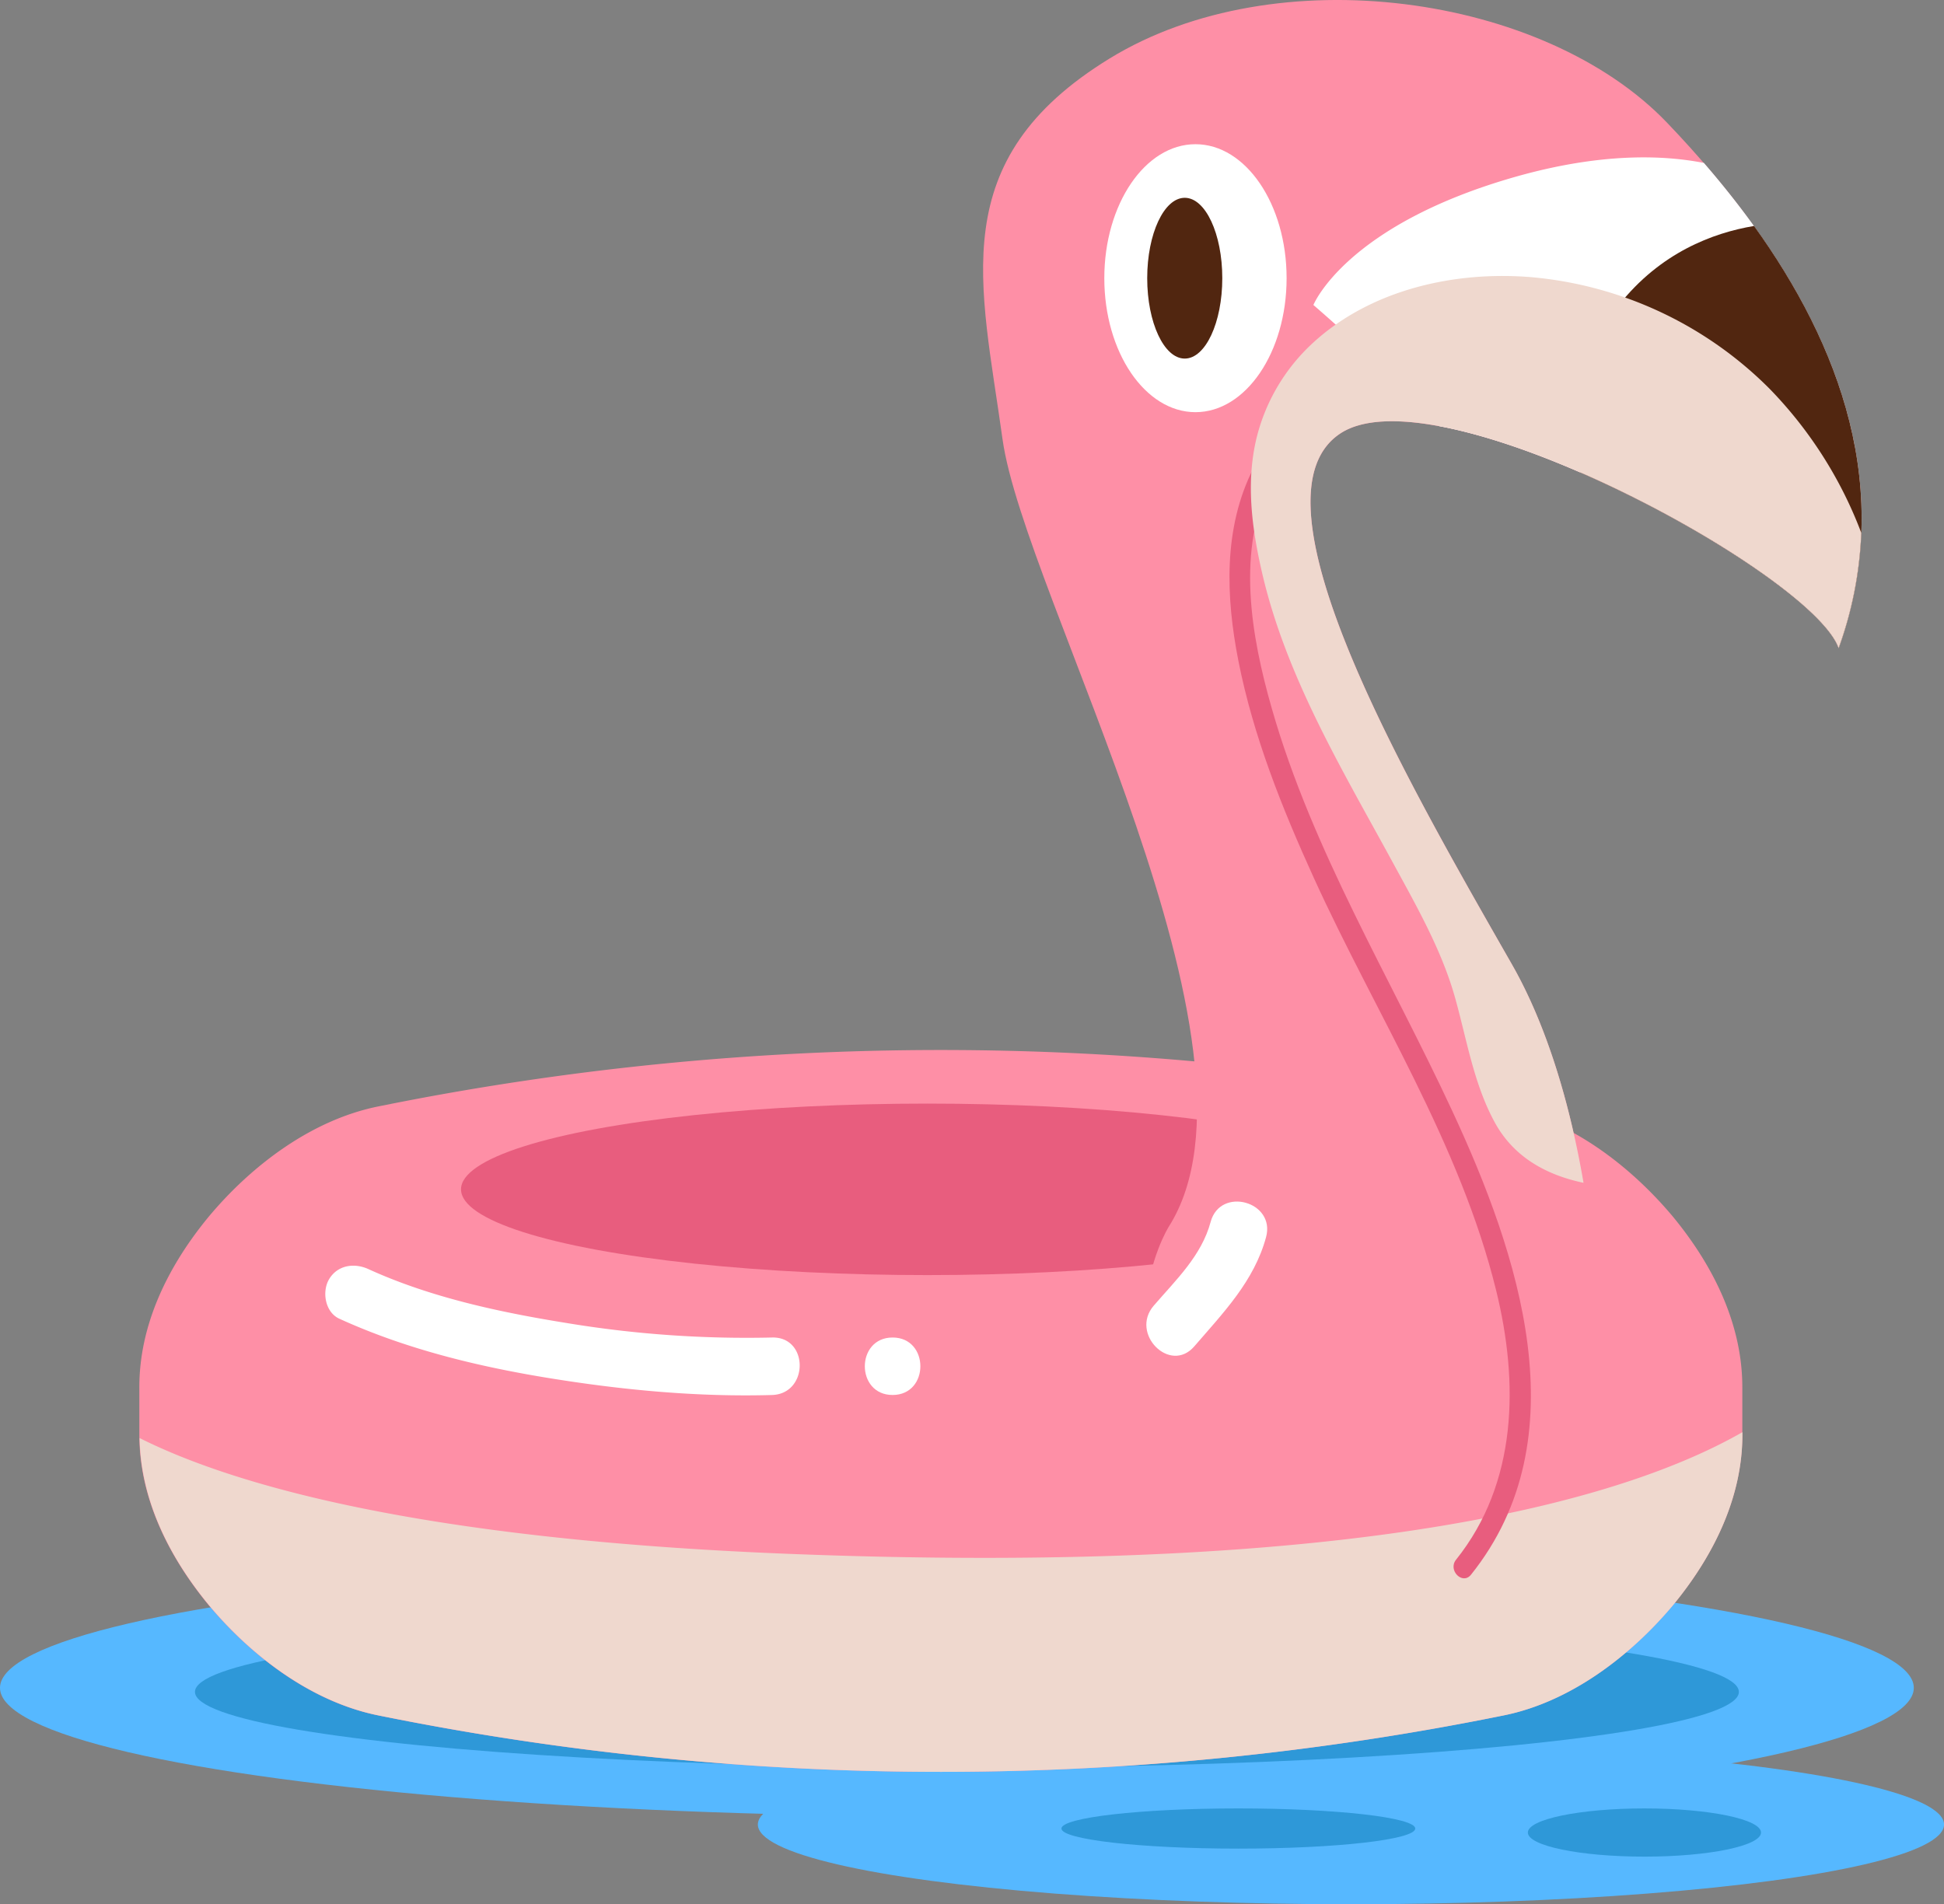 <svg xmlns="http://www.w3.org/2000/svg" viewBox="0 0 642.64 629.61">
  <rect x="0" y="0" width="642.64" height="629.61" fill="#808080" stroke="none"/>
  <g style="isolation: isolate">
    <g id="Layer_1" data-name="Layer 1">
      <g>
        <ellipse cx="316.33" cy="558.06" rx="316.33" ry="42.53" style="fill: #56b8ff"/>
        <ellipse cx="446.59" cy="603.25" rx="196.06" ry="26.36" style="fill: #56b8ff"/>
        <ellipse cx="319.64" cy="559.4" rx="255.19" ry="25.05" style="fill: #2e98d8"/>
        <path d="M497.14,567.15a936.11,936.11,0,0,1-372.25,0c-21.88-4.45-41.6-19.38-55.83-36.34-14.23-17.26-23-36.53-23-56.44V458.64c0-19.91,8.75-39.18,23-56.44,14.23-17,34-31.89,55.83-36.34a936.11,936.11,0,0,1,372.25,0c21.88,4.45,41.6,19.38,55.83,36.34,14.23,17.26,23,36.53,23,56.44v15.73c0,19.91-8.75,39.18-23,56.44C538.74,547.77,519,562.7,497.14,567.15Z" style="fill: #fe8fa6"/>
        <ellipse cx="306.58" cy="393.24" rx="154.18" ry="28.35" style="fill: #e85d7e"/>
        <path d="M386.33,405.65S359.75,448.18,404.05,496s101,30.13,115.2,14.18,15.94-129.37-19.5-191.4S411.14,164.64,443,143.37s156,46.08,164.81,70.89c24.81-69.12-16-131.14-56.71-173.68S421.78-14.35,366.84,19.32,324.31,93.75,331.4,145.14,423.55,347.17,386.33,405.65Z" style="fill: #fe8fa6"/>
        <path d="M563.26,53.87c-13.73-2.69-34.16-3.32-61.74,4.43-56.71,16-67.34,42.54-67.34,42.54a542,542,0,0,1,41.64,40.07C524.53,150,601,195,607.85,214.26,630.19,152,599.37,95.55,563.26,53.87Z" style="fill: #fff"/>
        <path d="M535.19,100.84c-14.45,18.31-15.28,39.24-12.74,55.38,40.32,17.55,80.5,44.31,85.4,58,18.8-52.38-.05-100.68-28-139.51C566.15,77,548.81,83.59,535.19,100.84Z" style="fill: #512610"/>
        <ellipse cx="395.19" cy="91.98" rx="30.13" ry="44.3" style="fill: #fff"/>
        <ellipse cx="391.65" cy="91.98" rx="12.41" ry="26.58" style="fill: #512610"/>
        <path d="M553,530.81c14.23-17.26,23-36.53,23-56.44v-.84c-37.62,21.53-123.37,47.82-315.44,40.22-122.76-4.85-184.14-23.11-214.4-38.27.32,19.51,9,38.39,23,55.33,14.23,17,34,31.89,55.83,36.34a936.11,936.11,0,0,0,372.25,0C519,562.71,538.74,547.77,553,530.81Z" style="fill: #efd8ce;mix-blend-mode: multiply"/>
        <path d="M480.14,367.44c-20.5-44.16-46.25-86.09-59.72-133.22-6.86-24-11.89-52.49-.05-75.79,2-4-4-7.56-6.05-3.54-10,19.68-9.09,42.53-4.93,63.64,4.91,24.89,14.47,48.76,24.94,71.76,20.54,45.1,48.34,87.85,60.27,136.41,7.47,30.38,7.11,63.55-13.27,89-2.79,3.48,2.13,8.47,4.95,4.95C522.57,475.32,501.93,414.38,480.14,367.44Z" style="fill: #e85d7e"/>
        <path d="M255.19,442.23a363.87,363.87,0,0,1-68.11-4.83c-22.12-3.57-44.85-8.46-65.32-17.8-4.67-2.13-10.23-1.33-13,3.41-2.39,4.08-1.28,10.86,3.41,13,22.11,10.09,45.94,15.86,69.85,19.72,24.14,3.9,48.71,6.2,73.17,5.51C267.39,460.88,267.44,441.88,255.19,442.23Z" style="fill: #fff"/>
        <path d="M295.07,442.23c-12.23,0-12.25,19,0,19S307.31,442.23,295.07,442.23Z" style="fill: #fff"/>
        <path d="M400.21,404c-3,11.18-11.48,19.19-18.82,27.71-7.95,9.22,5.43,22.72,13.43,13.43,9.56-11.09,19.77-21.55,23.71-36.09C421.73,397.24,403.41,392.2,400.21,404Z" style="fill: #fff"/>
        <path d="M467.85,604.58c0,3.67-26.18,6.64-58.48,6.64s-58.48-3-58.48-6.64,26.18-6.65,58.48-6.65S467.85,600.91,467.85,604.58Z" style="fill: #2e98d8"/>
        <ellipse cx="543.61" cy="605.9" rx="38.54" ry="7.97" style="fill: #2e98d8"/>
        <path d="M443,143.37c31.9-21.27,156,46.08,164.81,70.89a126.3,126.3,0,0,0,7.48-38.09A138.33,138.33,0,0,0,585,128.56a126.94,126.94,0,0,0-78.59-36.9c-25.44-2.16-53.18,4.06-72.36,21.69A63.19,63.19,0,0,0,415.59,144c-3.86,15.06-1.79,30.66,1.67,45.59,8,34.4,26.44,64.84,43.13,95.52,7.79,14.33,16.21,29,20.63,44.8,3.87,13.81,6.16,28.44,13.1,41.17,6.33,11.6,17.17,17.44,29.36,20-4.49-26.13-12.11-52-23.73-72.32C464.31,256.79,411.14,164.64,443,143.37Z" style="fill: #efd8ce;mix-blend-mode: multiply"/>
      </g>
    </g>
  </g>
</svg>

